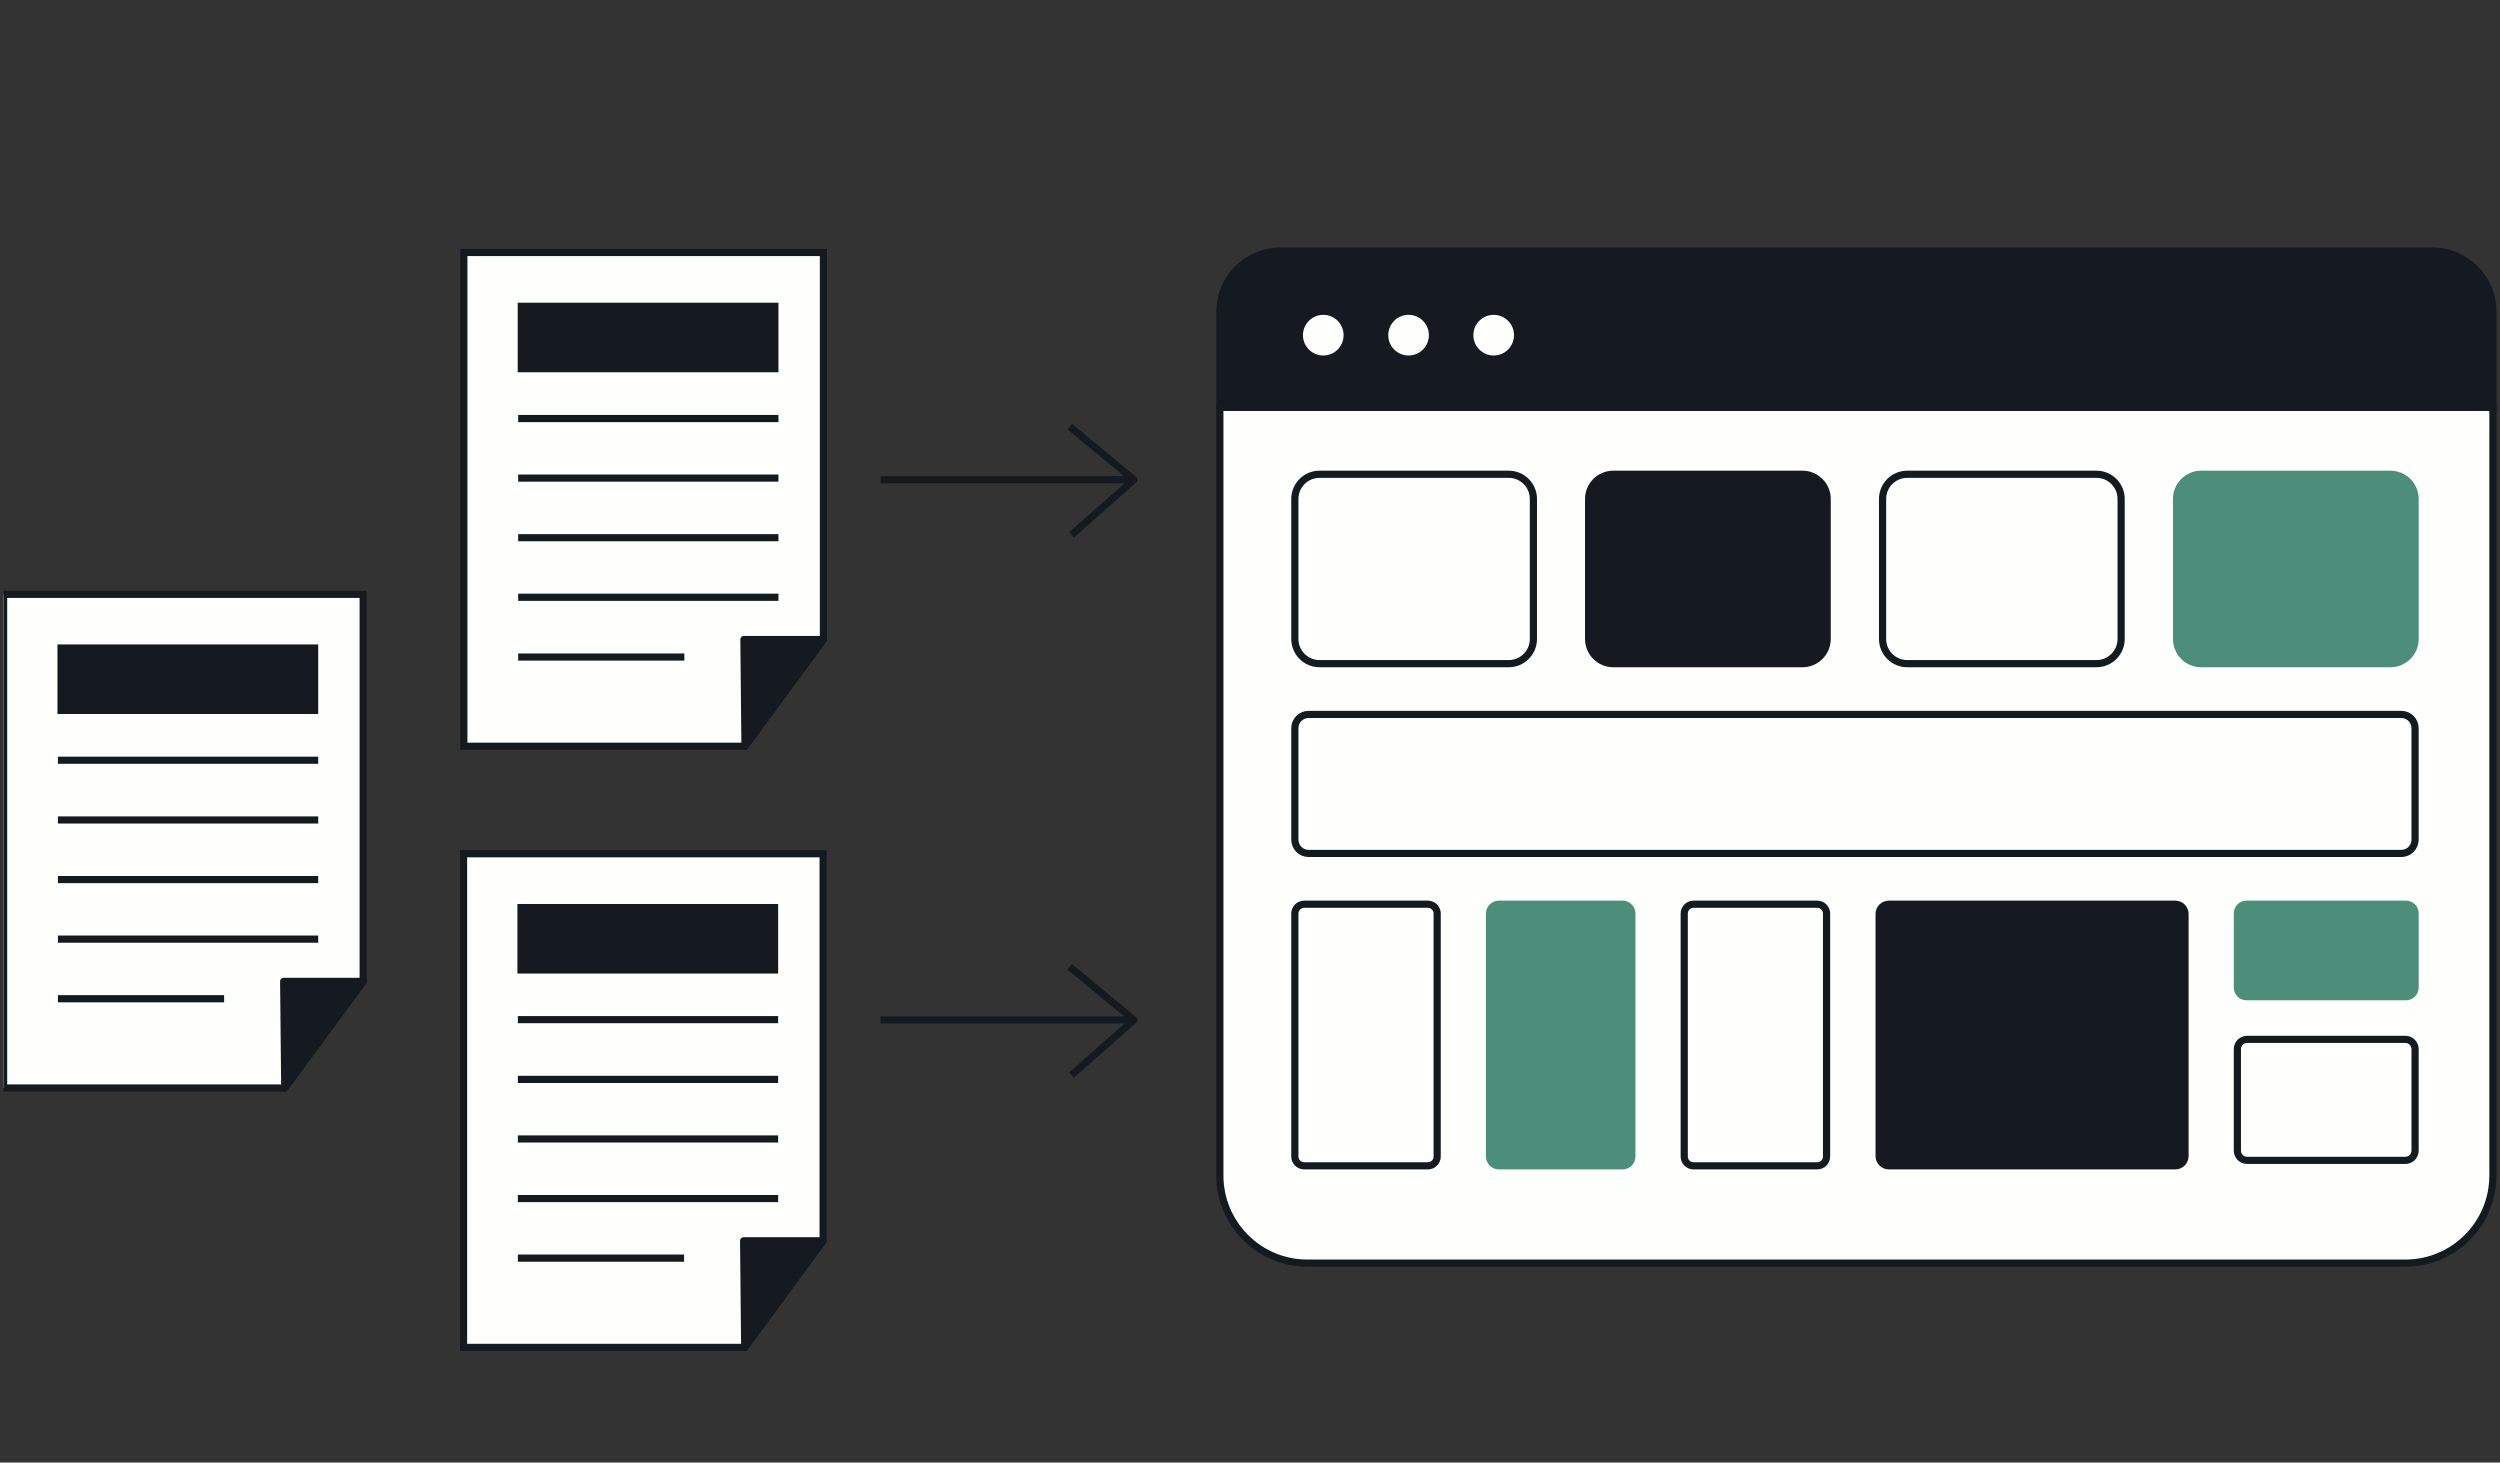 <svg width="494" height="289" viewBox="0 0 494 289" fill="none" xmlns="http://www.w3.org/2000/svg">
<rect x="0" y="0" width="494" height="289" fill="#333333" stroke="none"/>
<g clip-path="url(#clip0_1477_6244)">
<path d="M241.043 80.484V232.286C241.043 241.841 248.793 249.597 258.341 249.597H475.304C484.852 249.597 492.602 241.841 492.602 232.286V80.484H241.043Z" fill="#FDFFFD" stroke="#151A21" stroke-width="1.419" stroke-miterlimit="10"/>
<path d="M492.602 61.574C492.602 54.977 487.249 49.62 480.657 49.62H252.988C246.396 49.62 241.043 54.977 241.043 61.574V80.484H492.602V61.574Z" fill="#151A21" stroke="#151A21" stroke-width="1.419" stroke-miterlimit="10"/>
<path d="M265.492 66.231C265.492 64.012 263.695 62.213 261.477 62.213C259.26 62.213 257.462 64.012 257.462 66.231C257.462 68.45 259.26 70.249 261.477 70.249C263.695 70.249 265.492 68.45 265.492 66.231Z" fill="#FDFFFD"/>
<path d="M282.349 66.231C282.349 64.012 280.552 62.213 278.334 62.213C276.117 62.213 274.319 64.012 274.319 66.231C274.319 68.45 276.117 70.249 278.334 70.249C280.552 70.249 282.349 68.45 282.349 66.231Z" fill="#FDFFFD"/>
<path d="M299.167 66.231C299.167 64.012 297.369 62.213 295.152 62.213C292.935 62.213 291.137 64.012 291.137 66.231C291.137 68.45 292.935 70.249 295.152 70.249C297.369 70.249 299.167 68.45 299.167 66.231Z" fill="#FDFFFD"/>
<path d="M429.841 178.674H373.233C372.174 178.674 371.316 179.533 371.316 180.593V228.448C371.316 229.508 372.174 230.367 373.233 230.367H429.841C430.9 230.367 431.759 229.508 431.759 228.448V180.593C431.759 179.533 430.9 178.674 429.841 178.674Z" fill="#151A21" stroke="#151A21" stroke-width="1.419" stroke-miterlimit="10"/>
<path d="M475.422 178.674H443.903C442.91 178.674 442.105 179.479 442.105 180.473V195.145C442.105 196.139 442.91 196.944 443.903 196.944H475.422C476.415 196.944 477.22 196.139 477.22 195.145V180.473C477.22 179.479 476.415 178.674 475.422 178.674Z" fill="#4C8E7A" stroke="#4C8E7A" stroke-width="1.419" stroke-miterlimit="10"/>
<path d="M475.303 205.38H444.023C442.963 205.38 442.105 206.239 442.105 207.299V227.369C442.105 228.428 442.963 229.288 444.023 229.288H475.303C476.362 229.288 477.22 228.428 477.22 227.369V207.299C477.22 206.239 476.362 205.38 475.303 205.38Z" stroke="#151A21" stroke-width="1.419" stroke-miterlimit="10"/>
<path d="M282.148 178.674H257.699C256.685 178.674 255.862 179.497 255.862 180.513V228.528C255.862 229.544 256.685 230.367 257.699 230.367H282.148C283.163 230.367 283.986 229.544 283.986 228.528V180.513C283.986 179.497 283.163 178.674 282.148 178.674Z" stroke="#151A21" stroke-width="1.419" stroke-miterlimit="10"/>
<path d="M320.619 178.674H296.17C295.155 178.674 294.333 179.497 294.333 180.513V228.528C294.333 229.544 295.155 230.367 296.17 230.367H320.619C321.634 230.367 322.457 229.544 322.457 228.528V180.513C322.457 179.497 321.634 178.674 320.619 178.674Z" fill="#4C8E7A" stroke="#4C8E7A" stroke-width="1.419" stroke-miterlimit="10"/>
<path d="M359.09 178.674H334.641C333.626 178.674 332.803 179.497 332.803 180.513V228.528C332.803 229.544 333.626 230.367 334.641 230.367H359.09C360.105 230.367 360.927 229.544 360.927 228.528V180.513C360.927 179.497 360.105 178.674 359.09 178.674Z" stroke="#151A21" stroke-width="1.419" stroke-miterlimit="10"/>
<path d="M298.128 93.717H260.736C258.044 93.717 255.862 95.901 255.862 98.595V126.261C255.862 128.954 258.044 131.138 260.736 131.138H298.128C300.82 131.138 303.002 128.954 303.002 126.261V98.595C303.002 95.901 300.82 93.717 298.128 93.717Z" stroke="#151A21" stroke-width="1.419" stroke-miterlimit="10"/>
<path d="M474.503 141.173H258.578C257.078 141.173 255.862 142.39 255.862 143.891V165.92C255.862 167.422 257.078 168.639 258.578 168.639H474.503C476.003 168.639 477.219 167.422 477.219 165.92V143.891C477.219 142.39 476.003 141.173 474.503 141.173Z" stroke="#151A21" stroke-width="1.419" stroke-miterlimit="10"/>
<path d="M356.174 93.717H318.781C316.09 93.717 313.908 95.901 313.908 98.595V126.261C313.908 128.954 316.09 131.138 318.781 131.138H356.174C358.865 131.138 361.048 128.954 361.048 126.261V98.595C361.048 95.901 358.865 93.717 356.174 93.717Z" fill="#151A21" stroke="#151A21" stroke-width="1.419" stroke-miterlimit="10"/>
<path d="M414.262 93.717H376.869C374.178 93.717 371.996 95.901 371.996 98.595V126.261C371.996 128.954 374.178 131.138 376.869 131.138H414.262C416.953 131.138 419.135 128.954 419.135 126.261V98.595C419.135 95.901 416.953 93.717 414.262 93.717Z" stroke="#151A21" stroke-width="1.419" stroke-miterlimit="10"/>
<path d="M472.349 93.717H434.956C432.265 93.717 430.083 95.901 430.083 98.595V126.261C430.083 128.954 432.265 131.138 434.956 131.138H472.349C475.04 131.138 477.222 128.954 477.222 126.261V98.595C477.222 95.901 475.04 93.717 472.349 93.717Z" fill="#4C8E7A" stroke="#4C8E7A" stroke-width="1.419" stroke-miterlimit="10"/>
<path d="M147.211 147.461H91.655V49.892H162.707V126.369L147.211 147.461Z" fill="#FDFFFD" stroke="#151A21" stroke-width="1.419" stroke-miterlimit="10"/>
<path d="M162.706 126.369L147.21 147.461L146.998 126.369H162.706Z" fill="#151A21" stroke="#151A21" stroke-width="1.419" stroke-linejoin="round"/>
<path d="M102.389 82.698H153.82" stroke="#151A21" stroke-width="1.419" stroke-linejoin="round"/>
<path d="M102.389 94.473H153.82" stroke="#151A21" stroke-width="1.419" stroke-linejoin="round"/>
<path d="M102.389 106.248H153.82" stroke="#151A21" stroke-width="1.419" stroke-linejoin="round"/>
<path d="M102.389 118.022H153.82" stroke="#151A21" stroke-width="1.419" stroke-linejoin="round"/>
<path d="M102.389 129.828H135.231" stroke="#151A21" stroke-width="1.419" stroke-linejoin="round"/>
<path d="M153.82 59.815H102.298V73.563H153.82V59.815Z" fill="#151A21"/>
<path d="M56.268 214.985H0.712V117.446H71.764V193.923L56.268 214.985Z" fill="#FDFFFD" stroke="#151A21" stroke-width="1.419" stroke-miterlimit="10"/>
<path d="M71.763 193.923L56.267 214.985L56.055 193.923H71.763Z" fill="#151A21" stroke="#151A21" stroke-width="1.419" stroke-linejoin="round"/>
<path d="M11.446 150.222H62.877" stroke="#151A21" stroke-width="1.419" stroke-linejoin="round"/>
<path d="M11.446 162.027H62.877" stroke="#151A21" stroke-width="1.419" stroke-linejoin="round"/>
<path d="M11.446 173.802H62.877" stroke="#151A21" stroke-width="1.419" stroke-linejoin="round"/>
<path d="M11.446 185.577H62.877" stroke="#151A21" stroke-width="1.419" stroke-linejoin="round"/>
<path d="M11.446 197.353H44.288" stroke="#151A21" stroke-width="1.419" stroke-linejoin="round"/>
<path d="M62.878 127.34H11.355V141.088H62.878V127.34Z" fill="#151A21"/>
<path d="M147.152 266.243H91.597V168.704H162.649V245.181L147.152 266.243Z" fill="#FDFFFD" stroke="#151A21" stroke-width="1.419" stroke-miterlimit="10"/>
<path d="M162.648 245.182L147.152 266.243L146.94 245.182H162.648Z" fill="#151A21" stroke="#151A21" stroke-width="1.419" stroke-linejoin="round"/>
<path d="M102.331 201.48H153.762" stroke="#151A21" stroke-width="1.419" stroke-linejoin="round"/>
<path d="M102.331 213.285H153.762" stroke="#151A21" stroke-width="1.419" stroke-linejoin="round"/>
<path d="M102.331 225.06H153.762" stroke="#151A21" stroke-width="1.419" stroke-linejoin="round"/>
<path d="M102.331 236.835H153.762" stroke="#151A21" stroke-width="1.419" stroke-linejoin="round"/>
<path d="M102.331 248.611H135.173" stroke="#151A21" stroke-width="1.419" stroke-linejoin="round"/>
<path d="M153.762 178.627H102.24V192.375H153.762V178.627Z" fill="#151A21"/>
<path d="M174 94.797H224.064L211.36 84.282" stroke="#151A21" stroke-width="1.419" stroke-linejoin="round"/>
<path d="M211.717 105.711L224.062 94.797" stroke="#151A21" stroke-width="1.419" stroke-miterlimit="10"/>
<path d="M174 201.542H224.064L211.36 191.027" stroke="#151A21" stroke-width="1.419" stroke-linejoin="round"/>
<path d="M211.717 212.457L224.062 201.542" stroke="#151A21" stroke-width="1.419" stroke-miterlimit="10"/>
</g>
<defs>
<clipPath id="clip0_1477_6244">
<rect width="493.289" height="288.3" fill="white" transform="translate(0.711 0.2)"/>
</clipPath>
</defs>
</svg>
